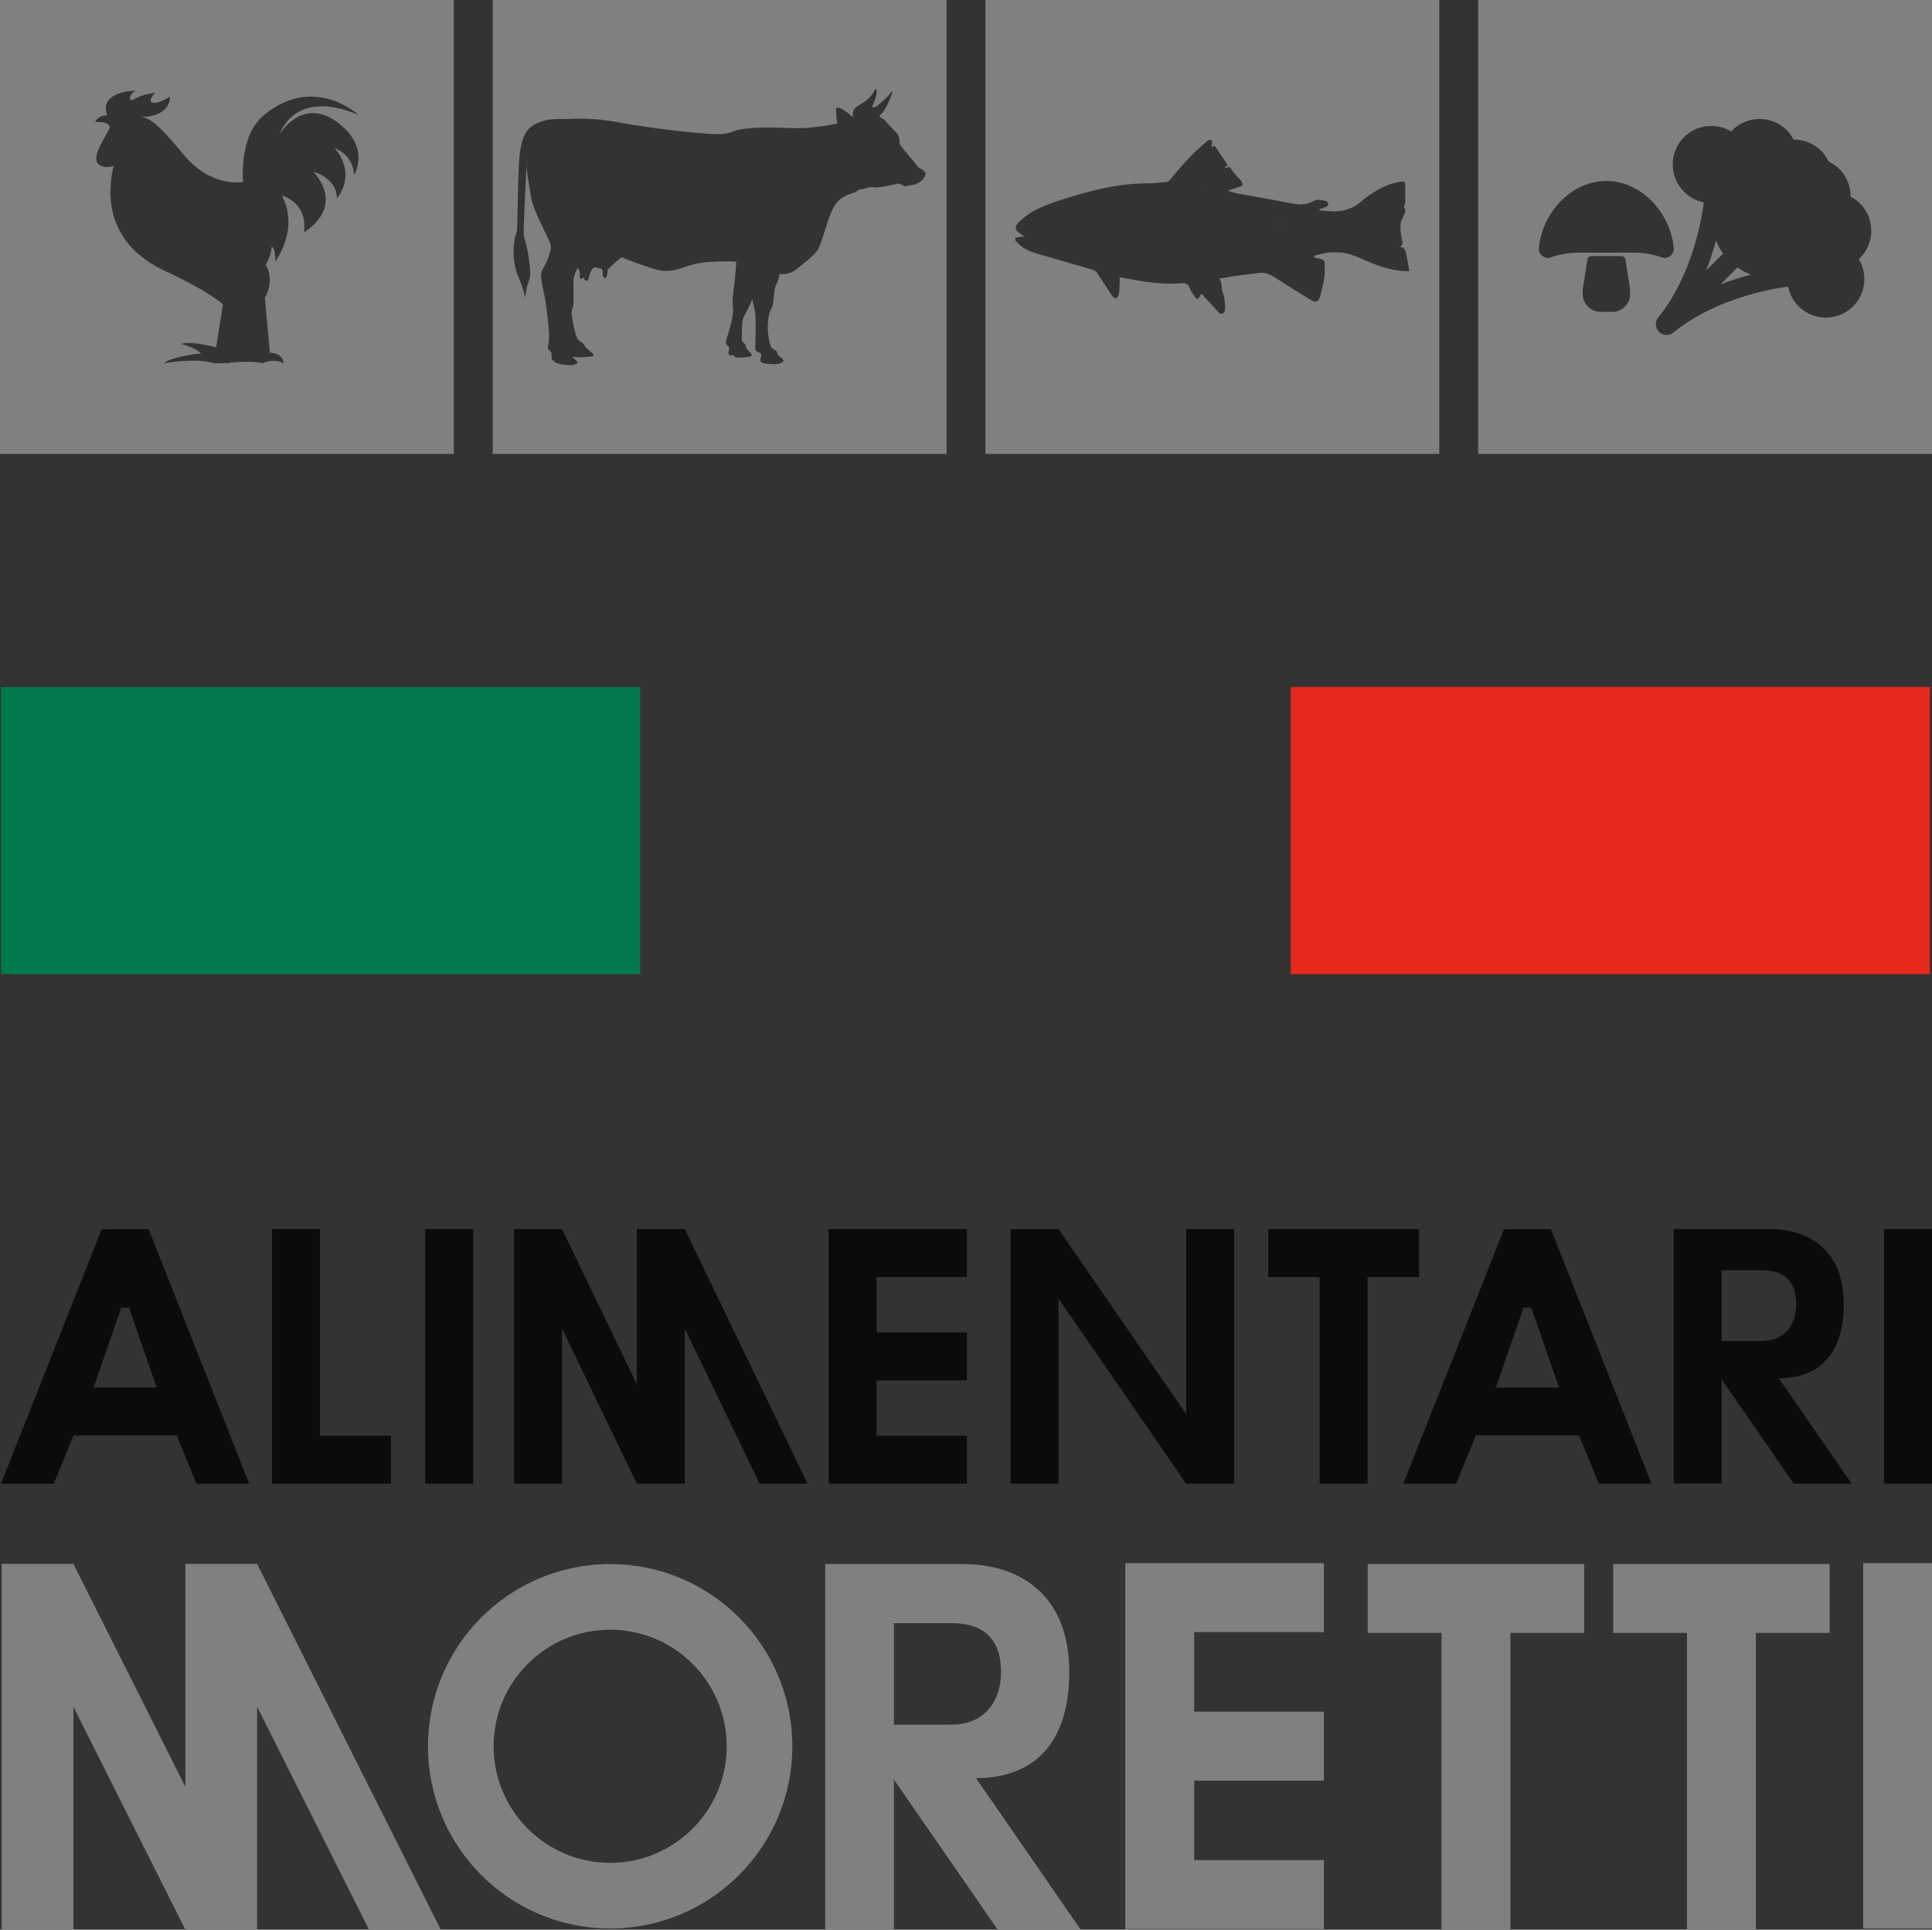 <?xml version="1.0" encoding="UTF-8"?>
<svg id="Livello_2" data-name="Livello 2" xmlns="http://www.w3.org/2000/svg" viewBox="0 0 1382.85 1380.97">
  <rect x="0" y="0" width="1382.85" height="1380.97" fill="#333333" stroke="none"/>
  <defs>
    <style>
      .cls-1 {
        fill: none;
      }

      .cls-2 {
        fill: gray;
      }

      .cls-3 {
        fill: #02784d;
      }

      .cls-4 {
        fill: #fff;
      }

      .cls-5 {
        fill: #0d0b09;
      }

      .cls-6 {
        fill: #e5291d;
      }
    </style>
  </defs>
  <g id="Livello_1-2" data-name="Livello 1">
    <circle class="cls-1" cx="436.73" cy="1249.71" r="83.41" transform="translate(-755.76 674.84) rotate(-45)"/>
    <path class="cls-1" d="M716.5,1196.43c0-20.89-9.87-34.84-35.66-34.84h-41.01v72.66h41.01c24.09,0,35.66-16.93,35.66-37.81Z"/>
    <rect class="cls-3" x=".71" y="491.63" width="457.48" height="205.53"/>
    <rect class="cls-6" x="923.84" y="491.63" width="457.48" height="205.53"/>
    <polygon class="cls-1" points="1090.49 935.81 1070.69 992.95 1115.88 992.95 1096.07 935.81 1090.49 935.81"/>
    <path class="cls-1" d="M1285.67,933.32c0-14.55-6.88-24.28-24.85-24.28h-28.58v50.63h28.58c16.79,0,24.85-11.8,24.85-26.35Z"/>
    <polygon class="cls-1" points="92.35 935.81 86.77 935.81 66.97 992.95 112.16 992.95 92.35 935.81"/>
    <path class="cls-5" d="M52.62,1027.22h73.88l14.12,34.61h37.79l-72.06-182.25h-23.11v.11h-10.47L.71,1061.82h37.79l14.12-34.61ZM86.77,935.81h5.58l19.81,57.14h-45.19l19.81-57.14Z"/>
    <path class="cls-5" d="M1110.07,879.57h-23.11v.11h-10.47l-72.06,182.13h37.79l14.12-34.61h73.88l14.12,34.61h37.79l-72.06-182.25ZM1070.69,992.95l19.81-57.14h5.58l19.81,57.14h-45.19Z"/>
    <polygon class="cls-5" points="455.81 879.57 455.81 990.6 402.27 879.57 367.95 879.57 367.95 1061.76 402.27 1061.76 402.27 950.74 455.81 1061.76 490.13 1061.76 490.13 950.74 543.68 1061.76 578 1061.76 490.13 879.57 455.81 879.57"/>
    <polygon class="cls-2" points="132.66 1119.16 132.66 1278.71 52.54 1119.16 1.19 1119.16 1.19 1380.97 52.54 1380.97 52.54 1221.43 132.66 1380.97 184.02 1380.97 184.02 1221.43 264.14 1380.97 315.49 1380.97 184.02 1119.16 132.66 1119.16"/>
    <polygon class="cls-5" points="757.64 879.57 723.32 879.57 723.32 1061.76 757.64 1061.76 757.64 929.32 849.02 1061.76 883.34 1061.76 883.34 879.57 849.02 879.57 849.02 1012.02 757.64 879.57"/>
    <rect class="cls-5" x="1348.53" y="879.57" width="34.32" height="182.19"/>
    <rect class="cls-2" x="1333.6" y="1118.68" width="49.25" height="261.42"/>
    <rect class="cls-5" x="304.36" y="879.57" width="34.32" height="182.19"/>
    <polygon class="cls-5" points="194.71 879.57 194.71 1027.44 194.71 1061.76 229.03 1061.76 279.84 1061.76 279.84 1027.44 229.03 1027.44 229.03 879.57 194.71 879.57"/>
    <polygon class="cls-5" points="1015.7 913.89 1015.7 879.57 992.93 879.57 978.91 879.57 944.59 879.57 930.57 879.57 907.8 879.57 907.8 913.89 930.57 913.89 944.59 913.89 944.59 1061.76 978.91 1061.76 978.91 913.89 992.93 913.89 1015.7 913.89"/>
    <polygon class="cls-2" points="1081.1 1119.31 1031.81 1119.31 1011.67 1119.31 978.97 1119.31 978.97 1168.6 1011.67 1168.6 1031.81 1168.6 1031.81 1380.97 1081.1 1380.97 1081.1 1168.6 1101.24 1168.6 1133.94 1168.6 1133.94 1119.31 1101.24 1119.31 1081.1 1119.31"/>
    <polygon class="cls-2" points="1256.77 1119.31 1207.48 1119.31 1187.33 1119.31 1154.64 1119.31 1154.64 1168.6 1187.33 1168.6 1207.48 1168.6 1207.48 1380.97 1256.77 1380.97 1256.77 1168.6 1276.91 1168.6 1309.61 1168.6 1309.61 1119.31 1276.91 1119.31 1256.77 1119.31"/>
    <polygon class="cls-5" points="692.06 913.89 692.06 879.57 627.46 879.57 606.92 879.57 593.14 879.57 593.14 1061.76 606.92 1061.76 627.46 1061.76 692.06 1061.76 692.06 1027.44 627.46 1027.44 627.46 987.86 692.06 987.86 692.06 953.54 627.46 953.54 627.46 913.89 692.06 913.89"/>
    <polygon class="cls-2" points="825.23 1118.68 805.42 1118.68 805.42 1380.5 825.23 1380.5 854.74 1380.5 947.57 1380.5 947.57 1331.18 854.74 1331.18 854.74 1274.29 947.57 1274.29 947.57 1224.97 854.74 1224.97 854.74 1168 947.57 1168 947.57 1118.68 854.74 1118.68 825.23 1118.68"/>
    <path class="cls-5" d="M1273.14,986.33c24.26,0,46.56-12.55,46.56-53.01s-27.09-53.74-52.84-53.74h-68.89v182.13h34.26v-74.65l3.76,5.39,3.06,4.45,44.89,64.92h41.41l-46.07-66.68-6.15-8.82ZM1232.23,959.67v-50.63h28.58c17.98,0,24.85,9.73,24.85,24.28s-8.06,26.35-24.85,26.35h-28.58Z"/>
    <path class="cls-2" d="M698.52,1272.5c34.82,0,66.81-18.01,66.81-76.07s-38.87-77.12-75.82-77.12h-98.85v261.36h49.17v-107.11l5.4,7.74,4.39,6.39,64.42,93.15h59.43l-66.11-95.68-8.83-12.65ZM639.82,1234.24v-72.66h41.01c25.8,0,35.66,13.96,35.66,34.84s-11.57,37.81-35.66,37.81h-41.01Z"/>
    <path class="cls-2" d="M436.73,1119.31c-72.02,0-130.4,58.38-130.4,130.4s58.38,130.4,130.4,130.4,130.4-58.38,130.4-130.4-58.38-130.4-130.4-130.4ZM436.73,1333.12c-46.07,0-83.41-37.35-83.41-83.41s37.35-83.41,83.41-83.41,83.41,37.35,83.41,83.41-37.35,83.41-83.41,83.41Z"/>
    <path class="cls-2" d="M677.51,0h-324.84v324.84h324.84V0ZM658.07,130.39c-3.17,2.03-4.79,1.87-7.55,2.44-2.76.57-2.92.81-4.38-.24-1.46-1.06-3.74-1.38-4.63-.97-.89.41-12.1,2.76-15.59,2.52-3.49-.24-3.08-.57-5.68.49-2.6,1.06-5.2.24-6.9,2.11-1.71,1.87-9.74,1.95-15.1,9.1-5.36,7.15-9.58,27.93-12.99,32.97-3.41,5.03-8.12,7.96-14.45,13.32-6.33,5.36-12.83,3.9-12.83,3.9,0,0-.49,4.38-2.27,7.31-1.79,2.92-1.62,10.72-2.6,14.78-.97,4.06-2.76,4.22-3.41,11.86-.65,7.63.81,14.05,1.54,16.4.73,2.35,1.14,2.84,2.68,3.74,1.54.89,1.87.65,2.35,1.95.49,1.3-.41.89,1.14,2.44s2.76,2.03,3.33,3.41c.57,1.38-3.17,3-7.96,2.68-4.79-.33-8.12-.41-8.45-2.36-.32-1.95,1.3-4.3.16-5.12s-1.22-.81-2.19-1.38c-.97-.57-.73.16-1.38-1.3-.65-1.46-.24-3.98-.24-4.55s.32-15.18.16-18.92c-.16-3.74-.97-6.66-1.62-9.26-.65-2.6-.65-3.65-.65-3.65,0,0-2.03,4.71-3.82,8.2-1.79,3.49-2.84,4.79-3.25,7.15-.41,2.35-.57,10.07-.57,12.91s1.62,2.84,2.52,4.22c.89,1.38-.24,1.22,1.22,3.25,1.46,2.03,3.41,2.92,3.41,4.47s-7.71,1.54-9.99,1.62c-2.27.08-2.68-1.54-3.74-1.71-1.06-.16-2.03.89-2.68-.49-.65-1.38.57-3.98.16-5.12-.41-1.14-1.62-.97-2.03-2.52-.41-1.54-.08-2.6.08-3,.16-.41,5.6-15.92,4.79-22.9-.81-6.98.32-10.23,1.3-19.81.97-9.58.97-13.15.97-13.15,0,0-19.65-.81-29.72,1.79-10.07,2.6-16.89,7.15-28.75,3.57-11.85-3.57-23.55-8.44-23.55-8.44,0,0-5.4,4.3-7.15,6.09-1.75,1.79-2.75,2.73-2.75,2.73-.32,1.87-.33,5.85-1.79,6.01-1.46.16-1.71-1.54-1.79-3.25-.08-1.71-.16-3.33-1.62-3.49-1.46-.16-3.49-1.38-4.95-.49-1.46.89-2.44,3.33-3.17,5.85-.73,2.52-.73,3.82-2.27,3.33s-1.46-2.68-1.46-2.68c0,0-1.79,2.11-2.52,1.14-.73-.97-.57-1.38-.41-3,.16-1.62-.89-3.9-1.38-4.3-.49-.41-2.84,4.79-3.17,7.88-.32,3.08.57,15.18-.24,18.84-.81,3.65-1.46,3.82-.89,7.88.57,4.06,2.68,13.8,4.06,16,1.38,2.19,3.98,2.68,4.55,3.73.57,1.06.61,1.79,1.38,2.31.77.53,2.92,2.8,4.22,3.78,1.3.97,1.58,1.66,1.01,2.23-.57.57-8.61,1.26-11.12.93-2.52-.32-3.82-.16-3.82-.16,0,0,3.9,3.25,3.73,4.22-.16.97-1.46.81-1.87.89-.41.08.08.49-1.54.73-1.62.24-6.98-.24-9.74-.89-2.76-.65-3.09-1.46-3.65-2.11-.57-.65-1.3.08-1.62-1.62-.32-1.71.24-3.74-.65-4.87-.89-1.14-.97-.57-1.79-1.87-.81-1.3,0-3.33.24-4.55.24-1.22.24-4.87.24-6.5s-1.22-17.38-3.33-27.61c-2.11-10.23-3.41-14.78-1.46-18.03,1.95-3.25,6.82-12.99,6.01-17.7-.81-4.71-12.51-23.87-14.13-34.75-1.62-10.88-3.25-17.21-3.09-22.41.16-5.2.16-5.68.16-5.68,0,0-2.6,51.64-2.27,54.89.32,3.25,2.52,8.44,3.65,17.62,1.14,9.18,1.54,12.26-.33,16.97-1.87,4.71-2.19,11.69-2.27,10.88-.08-.81-1.95-8.61-4.87-14.86-2.92-6.25-4.06-16.4-3.17-23.47.89-7.06,1.54-6.9,2.11-9.74s.57-43.12,2.03-54.81c1.46-11.69,4.38-18.03,11.2-21.44,6.82-3.41,13.15-3.73,19.81-3.57,6.66.16,18.51-1.62,40.92,2.6,22.41,4.22,64.8,9.09,73.4,8.12,8.61-.97,6.01-3.41,23.06-4.38,17.05-.97,28.58,1.14,41.09-.32,12.51-1.46,17.86-2.76,17.86-2.76,0,0-.85-5.08-.81-7.51.04-2.44-.69-3.61,1.06-3.94,1.75-.33,7.55,3.94,8.49,4.91.93.97,2.68,1.87,2.68,1.87,0,0-1.1-2.84.45-5.36,1.54-2.52,4.63-3.09,9.58-7.23,4.95-4.14,5.44-8.28,6.25-7.47.81.81.41,4.47-.81,7.71-1.22,3.25-2.11,5.6-2.11,5.6,0,0,2.27-.24,3.09-.81.81-.57,5.77-4.63,8.2-7.23,2.44-2.6,2.84-3.94,3.13-3.41.28.53-.65,4.06-3.73,10.07-3.09,6.01-5.68,6.98-5.28,7.8.41.81,2.86,1.48,3.74,2.6,1.82,2.33,4.54,5.04,7.31,7.88,0,0,2.27,1.79,3,4.87.73,3.09-.49,3.73,1.54,6.09,2.03,2.36,8.77,10.56,10.39,12.59,1.62,2.03.73,1.62,3.08,3,2.36,1.38,4.22,2.92,3.9,4.14-.32,1.22-1.3,3.82-4.47,5.85Z"/>
    <path class="cls-2" d="M324.84,0H0v324.84h324.84V0ZM241.13,87.26c24.79,18.1,12.39,37.82,12.39,37.82-1.21-15.11-13.91-19.04-13.91-19.04,16.32,19.65,1.51,35.97,1.51,35.97,0-14.81-16.63-19.04-16.63-19.04,22.97,26.6-6.95,43.23-6.95,43.23,3.02-21.46-15.72-26.3-15.72-26.3,12.7,24.79-4.84,47.16-4.84,47.16.3-9.98-2.42-10.58-2.42-10.58-.62,5.36-2.32,9.67-4.4,13.13,5.45,8.53,2.29,19.11-.59,23.42l3.63,39.49c9.75,0,9.75,7.42,9.75,7.42-7.22-3.92-15.05,0-15.05,0-4.97-1.56-16.77-.97-23.65-.46l.35.46h-11.55c-11.75-4.12-35.88,0-35.88,0,6.19-4.95,26.6-7.01,26.6-7.01-3.51-4.12-14.23-6.8-14.23-6.8,7.22-2.47,25.16,2.47,25.16,2.47l4.91-30.8c-6.17-5.17-18.1-13.07-41.23-23.78-42-19.45-42.17-53.71-37.06-75.48-1.73.85-3.83,1.23-6.47.81-15.42-2.42,4.23-24.79,3.63-28.72-.6-3.93-10.28-3.33-10.28-3.33,1.81-4.84,8.46-4.84,8.46-4.84-6.05-17.53,20.25-17.53,20.25-17.53-4.84,3.02-5.74,9.07-.3,5.74,5.44-3.33,14.51-4.23,14.51-4.23,0,0-5.74,5.44-2.12,6.95,3.63,1.51,12.7-4.24,12.7-4.24-.3,15.11-20.25,14.52-20.25,14.52,6.05,1.81,9.98,2.72,29.93,26.9,19.95,24.18,42.62,19.65,42.62,19.65,0,0-3.33-32.35,14.51-47.46,35.72-30.27,68.09-.6,68.09-.6-46.18-19.35-56.3,13.6-56.3,13.6,0,0,16.02-26.6,40.81-8.5Z"/>
    <path class="cls-4" d="M915.47,160.3c.32.06.64.13.96.25-.06-.13-.13-.19-.19-.32-.25.06-.51.06-.76.06Z"/>
    <g>
      <path class="cls-1" d="M915.47,160.3c.32.06.64.13.96.25-.06-.13-.13-.19-.19-.32-.25.06-.51.06-.76.06Z"/>
      <path class="cls-2" d="M705.34,0v324.84h324.84V0h-324.84ZM1008.32,194.14c-9.78-.09-19.13-2.65-28.36-6.63-7.07-3.05-14.09-6.74-21.8-6.89-2.57-.05-5.17-.22-7.71.15-3.25.47-6.46,1.43-9.69,2.18.01.43.02.87.03,1.3,1.83.45,3.68.78,5.46,1.41.73.26,1.73,1.06,1.86,1.82.27,1.52-.08,3.2.04,4.79.5,6.69-1.62,12.74-3.02,18.96-.98,4.36-3.08,5.68-6.42,3.67-8.02-4.82-16.01-9.75-23.89-14.91-4.26-2.79-8.4-5.43-13.47-4.68-5.1.76-10.23,1.19-15.33,1.91-4.47.63-8.93,1.45-13.4,2.18.58,1.12,1.33,1.98,1.52,3,.45,2.42.17,4.88,1.24,7.34.98,2.26,1.08,5.15,1.35,7.8.23,2.28.69,4.87-1.16,6.51-1.9,1.68-3.2-.52-4.37-1.73-3.81-3.92-7.48-8.05-11.28-12.19-.34.55-.73,1.07-1.04,1.67-1.32,2.62-2.15,2.71-3.74.31-1.2-1.82-2.7-3.5-3.44-5.58-1.26-3.53-2.91-4.05-6.02-3.8-11.09.88-22.16-.38-33.16-2.29-3.67-.63-7.33-1.3-11.04-1.97-.14,3.88-.1,7.5-.5,11.05-.17,1.47-1.05,3.27-2.05,3.98-.54.39-2.31-.88-3.02-1.92-3.62-5.33-7.03-10.87-10.62-16.23-.67-1-1.76-1.88-2.78-2.19-13.15-3.88-26.33-7.62-39.5-11.45-6.01-1.75-11.85-4.01-16.3-9.73v-1.63c1.13-.31,2.25-.72,3.39-.89,1.02-.15,2.06-.03,3.09-.03-1.11-1.21-2.26-1.81-3.35-2.5-3.36-2.13-3.87-4.75-.87-7.64,3.37-3.23,7.04-6.3,10.96-8.32,9.99-5.16,20.49-8.33,31.03-11.42,16.18-4.74,32.44-8.21,49.11-8.35,3.45-.03,6.96.1,10.34-.6,2.46-.51,5.11.63,7.44-2.35,4.73-6.04,9.85-11.65,15.05-17.09,3.73-3.9,7.82-7.3,11.85-10.73.61-.52,1.94-.25,2.7.23.32.2.02,1.91-.05,2.93-.03.49-.17.97-.33,1.8.98-.44,1.69-.75,2.39-1.06,3.07,4.59,6.1,9.1,9.17,13.68-.71.69-1.36,1.33-2.01,1.96.86.32,1.56.2,2.14-.19.99-.66,1.45-.26,2.15.77,1.59,2.31,3.27,4.57,5.18,6.46,1.54,1.52,3.18,2.74,3.34,5.83-3.5,1.18-7.06,2.39-10.62,3.59,2.83,1.08,5.73,1.86,8.65,2.4,11.45,2.1,22.93,3.96,34.35,6.24,6.34,1.27,12.55,2.39,18.62-1.32.71-.43,1.54-.88,2.3-.83,2.22.16,4.47.37,6.63.98.66.19,1.2,1.69,1.46,2.71.07.26-1.09,1.2-1.78,1.51-1.51.67-3.08,1.15-4.63,1.7.03.23.05.47.08.7.84.09,1.68.19,2.52.27.95.08,1.91.11,2.86.21,9.02.95,17.53-.5,25.06-7.36,2.17-1.97,4.6-3.53,6.98-5.12,6.69-4.45,13.73-7.62,21.35-8.57,1.79-.22,2.56.54,2.53,2.83-.06,3.67.14,7.34.04,11.01-.04,1.57-.58,3.12-.94,4.91,1.28.78,1.15,2.39.41,4.21-1.02,2.49-2.6,4.92-2.85,7.54-.32,3.28.23,6.78.82,10.08.4,2.24,1.58,4.29-1.33,6.16,3.57.07,4.09,2.83,4.63,5.46.8,3.9,1.47,7.84,2.21,11.82-.07.02-.28.14-.49.14Z"/>
      <path class="cls-4" d="M863.49,135.46c-.13.06-.19.06-.32.13h.21s.06-.02.11-.04c.02,0,.01.03.02.04h.04c0-.06,0-.13-.06-.13Z"/>
      <path class="cls-4" d="M863.39,135.58h.13s0-.04-.02-.04c-.04.02-.07.03-.11.04Z"/>
      <path class="cls-4" d="M863.17,135.67h.38s-.02-.06-.04-.08h-.13c-.07.02-.13.04-.21.08Z"/>
    </g>
    <g>
      <path class="cls-2" d="M1228.2,172.15c-1.75,6.49-4.09,13.69-6.92,21.34l12.11-12.11c-2.19-2.95-3.86-6-5.19-9.22Z"/>
      <path class="cls-2" d="M1231.41,203.62c7.65-3.15,15.28-5.31,21.9-7.08-3.38-1.27-6.66-3.01-9.69-5.13l-12.21,12.21Z"/>
      <path class="cls-2" d="M1058.01,0v324.84h324.84V0h-324.84ZM1166.31,214.02c-.79,2.59-2.41,4.92-4.58,6.56-2.25,1.7-4.94,2.6-7.77,2.6h-8.27c-2.83,0-5.52-.9-7.77-2.6-2.17-1.64-3.8-3.97-4.58-6.56-.6-1.97-.62-5.8-.38-7.47v-.02s3.27-20.91,3.27-20.91c.21-1.35,1.37-2.34,2.73-2.34h19.91s1.83,0,1.83,0c1.36,0,2.52.99,2.73,2.34l3.27,20.93c.25,1.67.22,5.5-.38,7.47ZM1160.77,180.8h-30.54s-.05-.01-.08-.01c-6.69,0-13.29,1.08-19.63,3.21l-1.16.39c-.48.16-.98.23-1.48.23-.93,0-1.9-.26-2.9-.79-2.35-1.24-3.72-3.75-3.48-6.4,1.06-12.04,6.65-24.11,15.33-33.12,9.21-9.54,20.89-14.8,32.92-14.8s23.71,5.26,32.92,14.8c8.68,9,14.27,21.07,15.33,33.12.23,2.65-1.13,5.16-3.48,6.4-1.53.8-3,.99-4.36.56l-.1-.03c-6.64-2.36-13.59-3.56-20.64-3.56h-8.63ZM1326.4,219.17c-10.79,10.8-28.28,10.81-39.07.02-4-4-6.43-8.88-7.43-14.03-5.99.71-49.97,6.64-82.19,32.84-2.97,2.41-7.24,2.29-10.05-.3-2.99-2.75-3.32-7.36-.75-10.51,25.91-31.77,31.88-76.23,32.61-82.39-5.15-1.01-10.14-3.57-14.14-7.56-10.79-10.79-10.79-28.3,0-39.09,9.17-9.18,23.16-10.48,33.79-4.05.25-.28.44-.6.72-.88,10.79-10.79,28.3-10.79,39.09,0,2.01,2.02,3.53,4.32,4.79,6.72,7.18-.08,14.37,2.59,19.85,8.07,2.27,2.27,3.95,4.88,5.27,7.62,2.75,1.32,5.36,3,7.63,5.28,5.47,5.48,8.14,12.67,8.07,19.85,2.4,1.26,4.7,2.78,6.72,4.8,10.79,10.79,10.79,28.3,0,39.09-.28.28-.6.47-.88.72,6.43,10.63,5.14,24.64-4.03,33.81Z"/>
    </g>
  </g>
</svg>